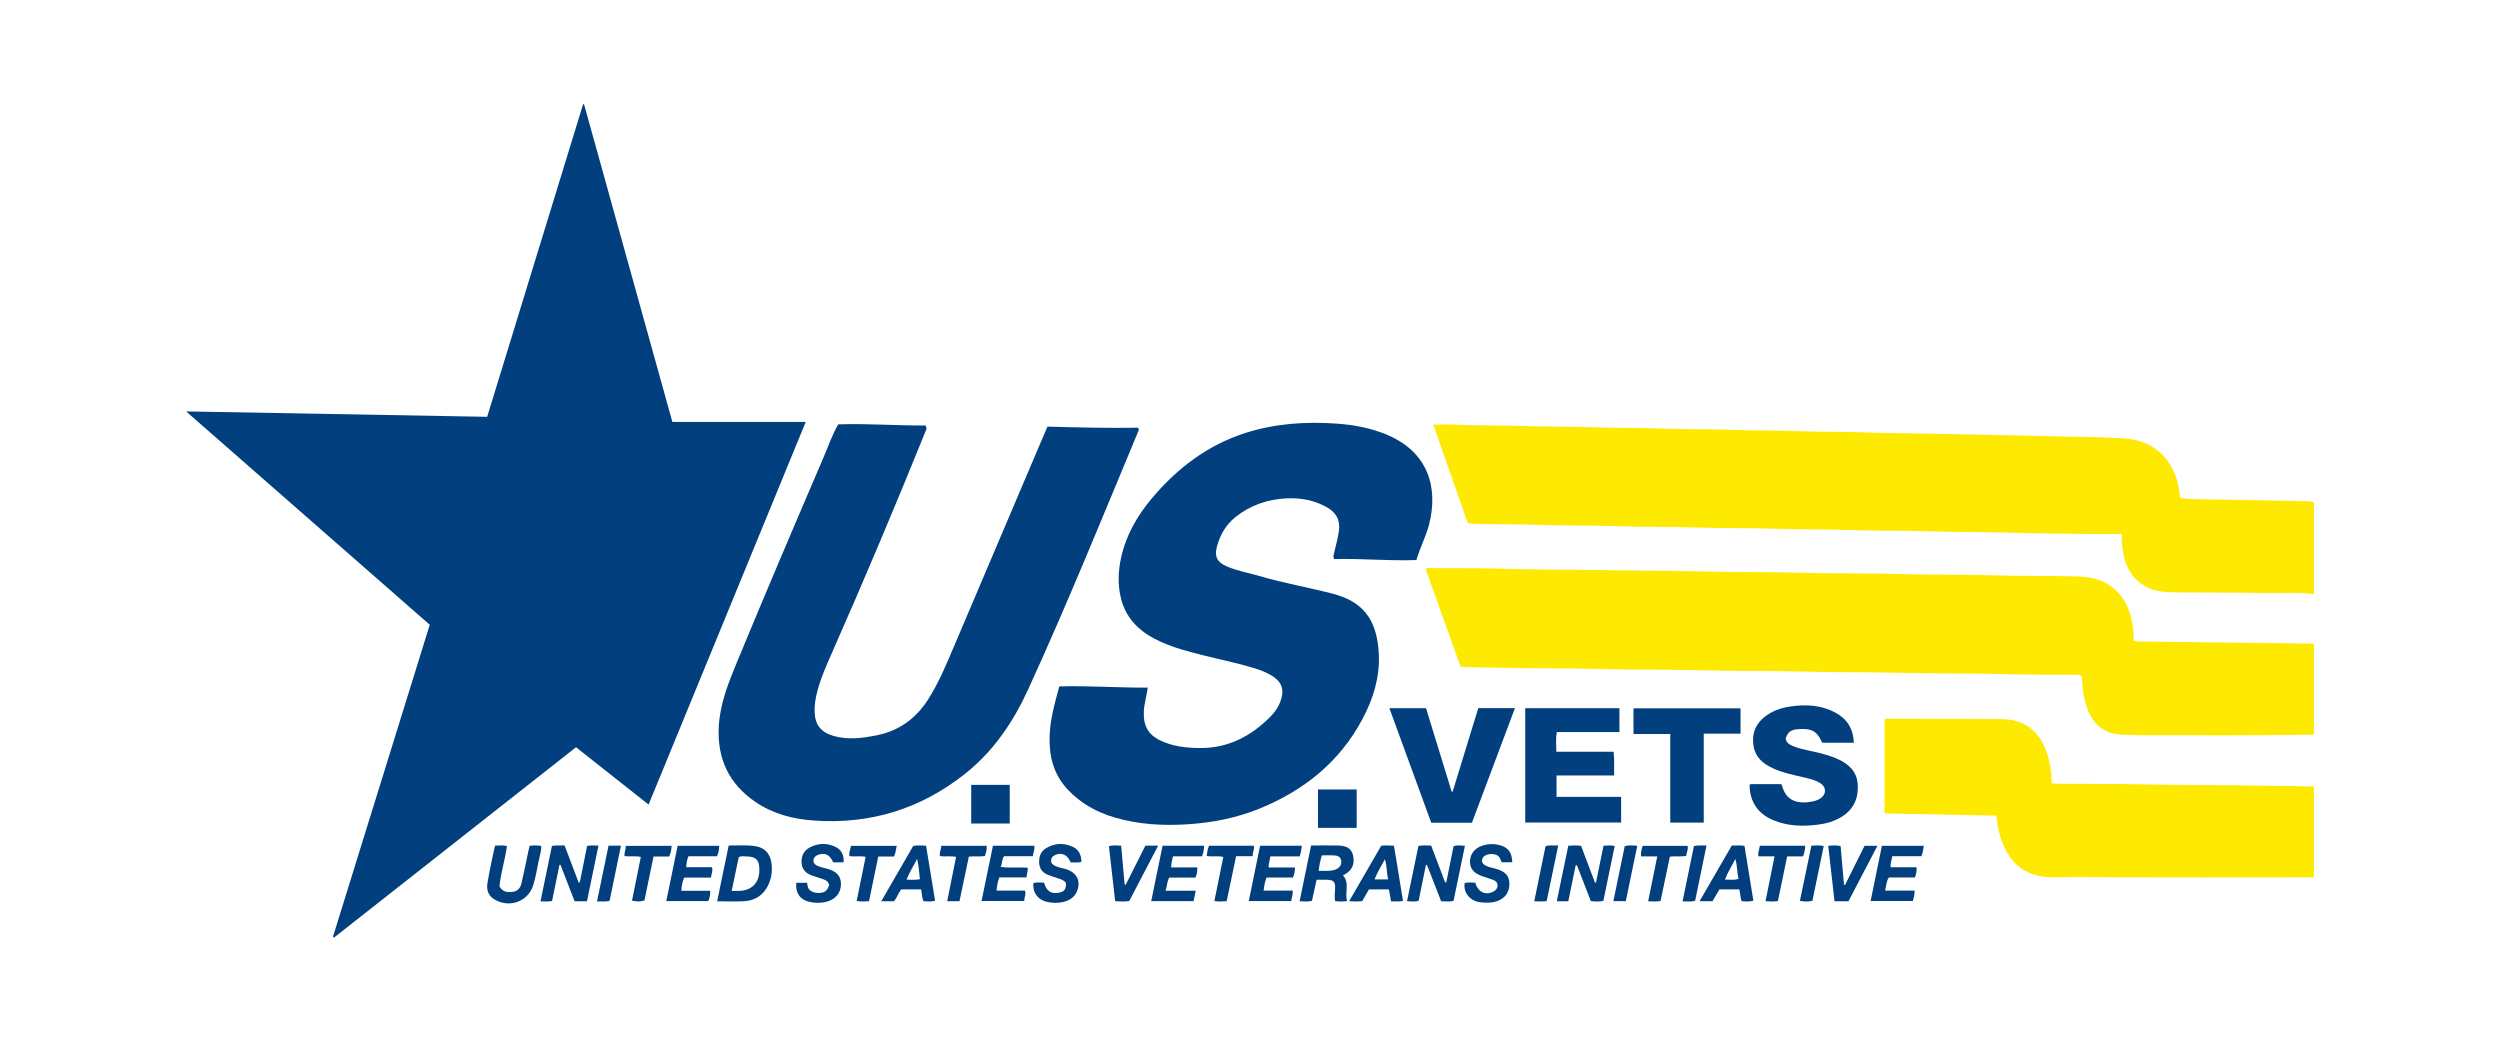 <?xml version="1.0" encoding="utf-8"?>
<!-- Generator: Adobe Illustrator 18.1.1, SVG Export Plug-In . SVG Version: 6.00 Build 0)  -->
<!DOCTYPE svg PUBLIC "-//W3C//DTD SVG 1.1//EN" "http://www.w3.org/Graphics/SVG/1.1/DTD/svg11.dtd">
<svg version="1.1" xmlns="http://www.w3.org/2000/svg" xmlns:xlink="http://www.w3.org/1999/xlink" x="0px" y="0px"
	 viewBox="0 0 600 250" enable-background="new 0 0 600 250" xml:space="preserve">
<g id="BBBS_Logo">
</g>
<g id="Habitat_Logo">
</g>
<g id="YMCA_Logo">
</g>
<g id="US_Vets_Logo">
	<g>
		<path fill="#FEE901" d="M555.334,176.278c-0.155,0.014-0.31,0.038-0.465,0.041c-13.602,0.212-27.206,0.161-40.809,0.14
			c-1.448-0.002-2.898-0.138-4.351-0.141c-4.131-0.007-7.002-1.936-8.558-5.762c-0.766-1.884-1.227-3.847-1.332-5.889
			c-0.042-0.824-0.141-1.645-0.211-2.44c-0.566-0.386-1.151-0.274-1.703-0.279c-5.244-0.049-10.49,0.006-15.73-0.14
			c-8.407-0.234-16.818-0.086-25.223-0.316c-7.94-0.218-15.883-0.082-23.82-0.305c-8.303-0.234-16.61-0.086-24.91-0.317
			c-7.992-0.223-15.987-0.081-23.977-0.306c-8.303-0.233-16.61-0.096-24.91-0.333c-2.898-0.083-5.805,0.04-8.794-0.229
			c-2.787-7.79-5.575-15.587-8.366-23.388c0.363-0.418,0.802-0.271,1.179-0.268c6.23,0.042,12.464-0.016,18.689,0.182
			c6.59,0.21,13.18,0.138,19.77,0.264c8.978,0.17,17.96,0.131,26.936,0.357c7.681,0.193,15.364,0.076,23.041,0.301
			c7.991,0.234,15.987,0.086,23.975,0.317c7.681,0.223,15.365,0.062,23.042,0.313c6.746,0.22,13.494,0.07,20.238,0.286
			c6.866,0.221,11.306,4.04,12.646,10.83c0.3,1.522,0.369,3.063,0.402,4.487c0.478,0.334,0.851,0.259,1.207,0.264
			c6.331,0.084,12.661,0.168,18.992,0.245c7.681,0.093,15.363,0.179,23.044,0.269C555.334,161.733,555.334,169.005,555.334,176.278z
			"/>
		<path fill="#FEE901" d="M555.334,142.616c-3.561-0.535-7.148-0.23-10.722-0.288c-7.218-0.117-14.438-0.082-21.657-0.15
			c-1.655-0.016-3.345-0.014-4.956-0.334c-4.671-0.93-7.692-4.379-8.466-9.399c-0.205-1.326-0.365-2.656-0.316-4.279
			c-2.205,0-4.316,0.023-6.426-0.004c-7.059-0.093-14.121-0.11-21.176-0.337c-5.917-0.191-11.835-0.081-17.749-0.291
			c-6.642-0.236-13.29-0.097-19.929-0.33c-5.813-0.204-11.627-0.087-17.437-0.29c-6.745-0.235-13.497-0.11-20.24-0.332
			c-6.124-0.202-12.252-0.081-18.373-0.301c-6.434-0.232-12.874-0.089-19.305-0.323c-4.672-0.17-9.343-0.113-14.013-0.219
			c-0.721-0.016-1.441-0.075-2.275-0.12c-2.764-7.888-5.515-15.741-8.31-23.718c1.95,0,3.751-0.084,5.543,0.016
			c5.083,0.284,10.173,0.1,15.256,0.297c6.018,0.233,12.044,0.114,18.06,0.337c5.294,0.196,10.59,0.08,15.88,0.297
			c5.655,0.232,11.317,0.095,16.968,0.322c5.292,0.213,10.588,0.084,15.875,0.305c5.448,0.228,10.901,0.087,16.344,0.32
			c4.929,0.211,9.859,0.164,14.788,0.278c10.273,0.236,20.55,0.359,30.821,0.667c4.046,0.121,8.098,0.049,12.137,0.298
			c1.963,0.121,3.933,0.065,5.892,0.394c6.451,1.083,10.295,5.616,11.378,11.785c0.133,0.759,0.241,1.522,0.372,2.354
			c2.343,0.238,4.666,0.25,6.986,0.293c7.836,0.143,15.673,0.281,23.509,0.433c0.514,0.01,1.026,0.125,1.54,0.191
			C555.334,127.863,555.334,135.239,555.334,142.616z"/>
		<path fill="#FEE901" d="M555.334,210.563c-8.932,0.008-17.864,0.02-26.796,0.022c-5.661,0.001-11.321-0.011-16.982-0.022
			c-6.128-0.012-12.258-0.131-18.384-0.019c-7.667,0.14-11.418-3.918-13.253-10.282c-0.401-1.392-0.608-2.826-0.797-4.511
			c-8.925-0.175-17.823-0.35-26.837-0.527c0-7.554,0-15.047,0-22.564c0.405-0.31,0.888-0.162,1.334-0.161
			c8.88,0.02,17.761,0.048,26.641,0.084c5.389,0.022,9.05,2.624,10.841,7.691c0.869,2.46,1.277,5.006,1.316,7.677
			c1.329,0.251,2.623,0.139,3.9,0.154c6.022,0.073,12.047,0.009,18.068,0.148c9.914,0.228,19.83,0.109,29.742,0.328
			c3.736,0.082,7.472,0.06,11.207,0.164C555.334,196.018,555.334,203.29,555.334,210.563z"/>
		<path fill="#013F7E" d="M79.908,224.83c7.728-24.909,15.457-49.817,23.233-74.88c-19.388-16.979-38.8-33.979-58.475-51.21
			c24.295,0.435,48.192,0.863,72.254,1.294c7.677-25.011,15.346-49.998,23.015-74.985c0.076-0.016,0.152-0.033,0.228-0.049
			c7.06,25.391,14.12,50.783,21.205,76.264c10.608,0,21.137,0,32.008,0c-12.607,30.696-25.122,61.169-37.715,91.831
			c-5.841-4.614-11.564-9.136-17.418-13.761C118.895,194.553,99.541,209.776,80.187,225
			C80.094,224.943,80.001,224.887,79.908,224.83z"/>
		<path fill="#013F7E" d="M254.238,164.734c7.171-0.202,14.153,0.352,21.236,0.285c-0.29,1.548-0.556,2.958-0.816,4.369
			c-0.151,0.821-0.164,1.651-0.135,2.483c0.089,2.626,1.301,4.507,3.658,5.698c3.1,1.565,6.431,1.934,9.823,1.959
			c6.742,0.048,12.216-2.823,16.861-7.493c1.368-1.375,2.381-2.969,2.789-4.937c0.4-1.926-0.246-3.356-1.755-4.475
			c-1.478-1.095-3.174-1.738-4.914-2.272c-4.017-1.233-8.138-2.054-12.207-3.081c-3.417-0.863-6.829-1.741-10.061-3.183
			c-4.71-2.1-8.367-5.21-9.673-10.443c-0.818-3.279-0.696-6.586,0.035-9.872c1.199-5.39,3.879-10.038,7.392-14.205
			c6.102-7.239,13.432-12.807,22.549-15.697c7.109-2.254,14.441-2.729,21.851-2.198c4.108,0.294,8.122,1.043,11.943,2.64
			c9.898,4.136,12.48,12.618,10.142,21.651c-0.738,2.85-2.168,5.478-3.015,8.446c-6.626,0.241-13.185-0.397-19.734-0.243
			c-0.329-0.538-0.128-0.969-0.026-1.41c0.409-1.765,0.892-3.51,1.155-5.313c0.38-2.608-0.649-4.436-2.862-5.688
			c-3.022-1.711-6.315-2.325-9.737-2.149c-4.51,0.232-8.635,1.62-12.203,4.469c-2.318,1.851-3.713,4.31-4.476,7.118
			c-0.645,2.375,0.051,3.726,2.356,4.733c2.528,1.105,5.262,1.544,7.891,2.322c5.768,1.706,11.704,2.721,17.519,4.231
			c6.937,1.802,10.681,5.796,11.094,14.512c0.263,5.547-1.319,10.654-3.885,15.5c-5.469,10.331-13.999,17.163-24.667,21.54
			c-5.574,2.287-11.402,3.42-17.394,3.798c-5.889,0.372-11.717,0.045-17.413-1.622c-4.303-1.259-8.108-3.351-11.236-6.645
			c-3.452-3.636-4.566-8.029-4.418-12.865C252.026,172.617,253.151,168.73,254.238,164.734z"/>
		<path fill="#013F7E" d="M201.178,101.847c7.137-0.239,14.104,0.326,20.919,0.263c0.466,0.647,0.188,1.017,0.037,1.389
			c-7.24,17.911-14.741,35.712-22.556,53.381c-1.444,3.264-2.878,6.546-3.669,10.06c-0.276,1.225-0.407,2.454-0.399,3.703
			c0.022,3.179,1.399,5.037,4.445,5.947c3.498,1.044,6.985,0.574,10.467-0.122c5.394-1.08,9.435-4.056,12.371-8.673
			c2.546-4.003,4.335-8.364,6.181-12.698c7.307-17.153,14.588-34.316,21.879-51.475c0.16-0.377,0.332-0.749,0.547-1.233
			c7.272,0.199,14.525,0.372,21.737,0.267c0.317,0.446,0.091,0.758-0.04,1.073c-8.601,20.652-17.021,41.382-26.336,61.727
			c-3.579,7.817-8.325,14.848-15.147,20.255c-10.668,8.455-22.805,12.199-36.405,11.21c-5.007-0.364-9.718-1.611-13.896-4.45
			c-6.375-4.333-9.218-10.415-8.805-18.098c0.293-5.443,2.272-10.401,4.31-15.332c6.804-16.466,13.788-32.857,20.817-49.228
			C198.778,107.154,199.69,104.391,201.178,101.847z"/>
		<path fill="#013F7E" d="M444.929,178.251c-2.616,0-5.099,0-7.59,0c-1.283-2.793-2.444-3.461-5.675-3.257
			c-1.84,0.116-2.571,0.644-3.109,2.256c0.173,1.059,0.973,1.5,1.871,1.856c1.891,0.75,3.902,1.037,5.862,1.518
			c1.665,0.408,3.307,0.874,4.868,1.59c2.619,1.201,4.511,3.03,4.7,6.058c0.202,3.23-0.919,5.891-3.751,7.696
			c-1.793,1.143-3.777,1.704-5.849,1.958c-3.647,0.448-7.256,0.347-10.709-1.099c-3.696-1.548-5.665-4.532-5.641-8.496
			c0.134-0.047,0.276-0.141,0.419-0.142c2.386-0.009,4.771-0.006,7.111-0.006c0.113,0.135,0.217,0.204,0.24,0.293
			c0.831,3.311,3.167,4.622,7.049,3.921c0.764-0.138,1.52-0.329,2.182-0.78c1.423-0.97,1.473-2.622,0.055-3.59
			c-1.222-0.835-2.664-1.125-4.073-1.463c-2.519-0.604-5.073-1.1-7.44-2.201c-2.247-1.046-4.075-2.516-4.566-5.127
			c-0.532-2.836,0.253-5.232,2.506-7.09c1.816-1.497,3.968-2.232,6.247-2.579c3.764-0.573,7.456-0.373,10.887,1.481
			C443.29,172.542,444.788,174.876,444.929,178.251z"/>
		<path fill="#013F7E" d="M373.569,186.11c0,1.754,0,3.345,0,5.131c5.113,0,10.265,0,15.5,0c0,2.141,0,4.09,0,6.161
			c-7.638,0-15.283,0-23.013,0c0-9.104,0-18.215,0-27.427c7.544,0,15.034,0,22.611,0c0,1.908,0,3.748,0,5.718
			c-5.027,0-9.99,0-15.036,0c-0.283,1.589-0.127,3.065-0.108,4.717c4.59,0,9.125,0,13.74,0c0.242,1.958,0.068,3.747,0.122,5.7
			C382.736,186.11,378.195,186.11,373.569,186.11z"/>
		<path fill="#013F7E" d="M348.639,189.987c2.044-6.663,4.087-13.326,6.146-20.036c2.915,0,5.751,0,8.801,0
			c-3.462,9.223-6.887,18.351-10.326,27.513c-3.258,0-6.462,0-9.758,0c-3.336-9.128-6.667-18.242-10.047-27.49
			c2.959,0,5.782,0,8.793,0c2.036,6.631,4.094,13.331,6.152,20.031C348.479,189.999,348.559,189.993,348.639,189.987z"/>
		<path fill="#013F7E" d="M400.862,197.418c0-7.104,0-14.094,0-21.256c-2.998,0-5.878,0-8.827,0c0-2.128,0-4.084,0-6.165
			c8.532,0,17.059,0,25.692,0c0,1.983,0,3.971,0,6.08c-2.911,0-5.805,0-8.828,0c0,7.157,0,14.197,0,21.341
			C406.205,197.418,403.641,197.418,400.862,197.418z"/>
		<path fill="#013F7E" d="M376.394,202.98c1.107-0.095,2.034-0.113,3.061,0.012c1.102,2.92,2.213,5.863,3.324,8.806
			c0.086,0.009,0.172,0.018,0.258,0.027c0.602-2.953,1.204-5.906,1.805-8.854c0.952-0.068,1.763-0.131,2.687,0.06
			c-0.913,4.419-1.812,8.77-2.724,13.184c-1.002,0.216-1.965,0.152-3.001,0.049c-1.112-2.863-2.224-5.725-3.336-8.587
			c-0.102,0.005-0.205,0.01-0.307,0.016c-0.589,2.859-1.178,5.719-1.773,8.605c-0.905,0-1.725,0-2.757,0
			C374.566,211.793,375.482,207.374,376.394,202.98z"/>
		<path fill="#013F7E" d="M348.854,216.209c-1.008,0.24-1.93,0.114-2.982,0.099c-1.128-2.901-2.263-5.82-3.398-8.739
			c-0.085,0.005-0.17,0.011-0.254,0.016c-0.577,2.839-1.154,5.678-1.743,8.577c-0.843,0.343-1.702,0.152-2.789,0.131
			c0.922-4.479,1.822-8.852,2.725-13.236c1.05-0.28,2.016-0.095,3.06-0.128c1.137,2.998,2.248,5.925,3.359,8.853
			c0.091-0.005,0.182-0.01,0.274-0.014c0.584-2.896,1.167-5.792,1.756-8.712c0.868-0.239,1.678-0.149,2.721-0.075
			C350.661,207.442,349.76,211.814,348.854,216.209z"/>
		<path fill="#013F7E" d="M140.876,216.302c-1.061,0-1.936,0-2.969,0c-1.126-2.902-2.259-5.826-3.393-8.751
			c-0.078-0.002-0.155-0.004-0.233-0.007c-0.592,2.884-1.184,5.769-1.781,8.683c-0.897,0.204-1.708,0.086-2.779,0.103
			c0.934-4.537,1.837-8.918,2.74-13.303c1.002-0.222,1.933-0.056,3.031-0.139c1.127,2.969,2.252,5.935,3.378,8.901
			c0.095-0.012,0.191-0.024,0.286-0.036c0.58-2.902,1.161-5.803,1.744-8.719c0.867-0.21,1.685-0.112,2.73-0.088
			C142.707,207.421,141.806,211.795,140.876,216.302z"/>
		<path fill="#013F7E" d="M172.117,216.313c0.942-4.556,1.842-8.903,2.77-13.391c2.191,0.023,4.362-0.183,6.517,0.177
			c2.016,0.336,3.336,1.684,3.689,3.698c0.35,1.994,0.117,3.946-0.782,5.756c-1.156,2.327-3.129,3.588-5.696,3.737
			C176.553,216.409,174.478,216.313,172.117,216.313z M175.603,213.818c0.791,0,1.35,0.021,1.908-0.004
			c2.911-0.131,4.664-1.927,4.737-4.838c0.065-2.593-0.776-3.458-3.385-3.443c-0.504,0.003-1.034-0.138-1.558,0.18
			C176.759,208.311,176.208,210.934,175.603,213.818z"/>
		<path fill="#013F7E" d="M279.015,202.981c3.37,0,6.618,0,9.969,0c-0.03,0.859-0.146,1.644-0.508,2.536c-2.286,0-4.594,0-6.978,0
			c-0.137,0.92-0.474,1.673-0.407,2.66c2.082,0,4.131,0,6.272,0c-0.003,0.916-0.096,1.651-0.456,2.44c-2.11,0-4.218,0-6.291,0
			c-0.563,0.97-0.485,1.991-0.884,3.152c2.462,0,4.794,0,7.246,0c-0.205,0.979-0.36,1.719-0.525,2.505c-3.391,0-6.688,0-10.164,0
			C277.2,211.832,278.091,207.489,279.015,202.981z"/>
		<path fill="#013F7E" d="M302.421,202.973c3.423,0,6.675,0,10.018,0c-0.104,0.876-0.213,1.672-0.521,2.566
			c-2.346,0-4.656,0-7.048,0c-0.088,0.926-0.453,1.674-0.384,2.646c2.108,0,4.161,0,6.312,0c-0.031,0.906-0.137,1.641-0.488,2.424
			c-2.12,0-4.23,0-6.322,0c-0.444,0.997-0.563,1.968-0.72,3.134c2.342,0,4.641,0,6.969,0c0.12,0.977-0.268,1.676-0.337,2.51
			c-3.355,0-6.655,0-10.189,0C300.611,211.841,301.503,207.469,302.421,202.973z"/>
		<path fill="#013F7E" d="M159.907,216.26c0.924-4.492,1.82-8.844,2.729-13.264c3.35,0,6.639,0,9.957,0
			c0.056,0.888-0.165,1.666-0.503,2.514c-2.267,0-4.539,0-6.856,0c-0.373,0.822-0.488,1.622-0.538,2.619c2.068,0,4.112,0,6.18,0
			c0.288,0.958-0.173,1.639-0.248,2.487c-2.174,0-4.283,0-6.431,0c-0.419,1.041-0.648,2.007-0.657,3.183c2.341,0,4.599,0,6.907,0
			c0.045,0.927-0.149,1.659-0.435,2.461C166.723,216.26,163.428,216.26,159.907,216.26z"/>
		<path fill="#013F7E" d="M238.311,202.969c3.454,0,6.665,0,9.918,0c0.167,0.9-0.251,1.639-0.361,2.526c-2.342,0-4.612,0-6.879,0
			c-0.604,0.779-0.39,1.667-0.829,2.57c2.266,0.312,4.377,0.015,6.503,0.203c0.082,0.789-0.275,1.448-0.303,2.303
			c-2.222,0-4.378,0-6.536,0c-0.355,1.072-0.559,2.02-0.657,3.175c2.299,0,4.555,0,6.799,0c0.41,0.961-0.232,1.636-0.114,2.49
			c-3.458,0-6.803,0-10.278,0C236.489,211.807,237.395,207.412,238.311,202.969z"/>
		<path fill="#013F7E" d="M461.721,202.988c-0.197,0.87-0.189,1.65-0.596,2.498c-2.26,0-4.571,0-6.973,0
			c-0.142,0.914-0.507,1.662-0.396,2.664c2.042,0,4.093,0,6.21,0c0.095,0.934-0.111,1.655-0.381,2.433c-2.091,0-4.157,0-6.251,0
			c-0.646,0.925-0.593,1.987-0.907,3.154c2.391,0,4.691,0,7.093,0c-0.036,0.943-0.187,1.672-0.438,2.495c-3.299,0-6.596,0-10.131,0
			c0.903-4.422,1.798-8.804,2.705-13.245C454.99,202.988,458.245,202.988,461.721,202.988z"/>
		<path fill="#013F7E" d="M314.658,202.912c2.283,0,4.359-0.031,6.434,0.008c2.213,0.042,3.282,0.782,3.656,2.426
			c0.456,2.005-0.244,3.543-2.075,4.547c-0.131,0.072-0.269,0.132-0.371,0.181c1.715,1.859,0.372,4.119,1.003,6.19
			c-1.025,0.119-1.885,0.116-2.869,0.002c-0.22-1.048-0.054-2.065-0.008-3.081c0.067-1.502-0.359-1.979-1.846-2.038
			c-0.823-0.033-1.649-0.006-2.599-0.006c-0.375,1.705-0.739,3.358-1.109,5.036c-0.941,0.294-1.86,0.139-2.97,0.133
			C312.827,211.822,313.729,207.437,314.658,202.912z M316.478,209.004c0.448,0,0.753,0.001,1.059,0
			c1.086-0.002,2.194,0.085,3.204-0.415c0.805-0.398,1.283-1.028,1.145-1.999c-0.139-0.977-0.846-1.254-1.667-1.296
			c-0.977-0.051-1.96-0.012-2.972-0.012C316.86,206.468,316.642,207.624,316.478,209.004z"/>
		<path fill="#013F7E" d="M118.803,202.949c1.017-0.012,1.929-0.157,2.874,0.099c-0.479,3.33-1.493,6.498-1.808,9.66
			c0.784,1.425,1.932,1.478,3.177,1.331c1.219-0.144,1.848-0.948,2.098-2.009c0.593-2.519,1.091-5.061,1.63-7.593
			c0.096-0.453,0.204-0.904,0.326-1.443c0.94-0.116,1.838-0.148,2.787,0.037c0.057,1.31-0.393,2.487-0.63,3.694
			c-0.369,1.879-0.709,3.773-1.245,5.607c-1.182,4.044-5.772,5.715-9.393,3.499c-1.483-0.907-1.888-2.311-1.634-3.901
			c0.327-2.044,0.775-4.069,1.184-6.1C118.352,204.918,118.568,204.012,118.803,202.949z"/>
		<path fill="#013F7E" d="M202.459,206.96c-0.961,0-1.734,0-2.492,0c-0.778-1.821-2.026-2.416-3.624-1.793
			c-0.64,0.249-1.081,0.636-1.109,1.344c-0.026,0.659,0.394,1.032,0.953,1.283c0.713,0.321,1.473,0.474,2.226,0.669
			c2.396,0.621,3.436,1.807,3.419,3.8c-0.017,2.099-1.421,3.71-3.672,4.212c-1.342,0.3-2.693,0.261-4.015-0.058
			c-2.186-0.529-3.265-2.165-3.037-4.548c0.809,0,1.627,0,2.584,0c0.117,0.685,0.174,1.487,0.889,1.942
			c0.541,0.344,1.131,0.49,1.772,0.495c1.508,0.011,2.102-0.395,2.643-1.858c-0.159-0.98-0.955-1.273-1.744-1.55
			c-0.831-0.291-1.684-0.518-2.509-0.823c-1.445-0.535-2.327-1.536-2.374-3.131c-0.047-1.594,0.611-2.853,2.029-3.586
			c1.954-1.009,4.021-1.08,6.005-0.166C201.891,203.878,202.611,205.161,202.459,206.96z"/>
		<path fill="#013F7E" d="M242.337,188.37c0,3.117,0,6.162,0,9.285c-3.098,0-6.131,0-9.249,0c0-3.097,0-6.137,0-9.285
			C236.124,188.37,239.156,188.37,242.337,188.37z"/>
		<path fill="#013F7E" d="M255.813,211.849c-0.522-0.581-1.136-0.821-1.79-1.02c-0.84-0.255-1.672-0.542-2.49-0.862
			c-1.263-0.495-2.032-1.397-2.128-2.792c-0.104-1.505,0.329-2.81,1.66-3.613c2.051-1.238,4.241-1.314,6.397-0.332
			c1.455,0.662,2.057,1.949,2.08,3.62c-0.891,0.271-1.753,0.1-2.587,0.122c-0.776-1.874-2.185-2.496-3.782-1.736
			c-0.571,0.272-0.915,0.664-0.922,1.307c-0.006,0.595,0.359,0.942,0.84,1.202c0.925,0.501,1.98,0.585,2.957,0.921
			c2.52,0.866,3.46,3.042,2.336,5.436c-0.626,1.332-1.767,2.001-3.115,2.345c-1.38,0.353-2.793,0.314-4.161-0.038
			c-2.248-0.579-3.326-2.456-3.093-4.47c0.842-0.253,1.706-0.097,2.549-0.103c0.59,2.014,1.642,2.735,3.483,2.438
			C255.431,214.051,255.919,213.407,255.813,211.849z"/>
		<path fill="#013F7E" d="M362.942,206.949c-0.886,0-1.657,0-2.579,0c-0.244-0.752-0.508-1.614-1.497-1.859
			c-0.727-0.18-1.426-0.188-2.134,0.095c-0.581,0.232-0.972,0.613-1.036,1.238c-0.067,0.656,0.331,1.045,0.875,1.329
			c0.746,0.39,1.572,0.507,2.367,0.732c2.447,0.691,3.376,1.775,3.321,3.839c-0.057,2.141-1.427,3.69-3.699,4.161
			c-1.077,0.224-2.153,0.181-3.248,0.064c-2.562-0.274-4.184-2.423-3.786-4.64c0.842-0.186,1.703-0.093,2.545-0.065
			c0.576,2.237,2.496,3.145,4.367,2.13c0.587-0.319,0.972-0.784,0.97-1.479c-0.001-0.655-0.409-1.072-0.966-1.287
			c-0.916-0.353-1.866-0.615-2.789-0.949c-1.961-0.711-2.848-1.794-2.859-3.442c-0.011-1.793,1.121-3.289,3.028-3.882
			c1.467-0.457,2.967-0.474,4.439-0.001C362.058,203.51,362.895,204.753,362.942,206.949z"/>
		<path fill="#013F7E" d="M316.315,198.684c0-3.108,0-6.104,0-9.208c3.077,0,6.148,0,9.289,0c0,3.059,0,6.09,0,9.208
			C322.525,198.684,319.492,198.684,316.315,198.684z"/>
		<path fill="#013F7E" d="M323.789,216.298c2.633-4.551,5.158-8.915,7.706-13.319c1.009-0.106,1.974-0.093,3.062-0.005
			c0.721,4.412,1.436,8.78,2.159,13.204c-0.999,0.315-1.908,0.097-2.87,0.153c-0.174-0.996-0.332-1.898-0.503-2.88
			c-1.578,0-3.164,0-4.795,0c-0.526,0.92-1.06,1.854-1.608,2.812C325.946,216.399,324.992,216.352,323.789,216.298z
			 M333.148,211.057c-0.361-1.624-0.268-3.194-0.759-4.839c-0.906,1.625-1.798,3.108-2.504,4.839
			C330.98,211.057,331.936,211.057,333.148,211.057z"/>
		<path fill="#013F7E" d="M219.173,203.017c1.026-0.174,1.953-0.118,3.083-0.042c0.715,4.349,1.433,8.718,2.167,13.187
			c-1,0.311-1.9,0.172-2.78,0.119c-0.444-0.898-0.329-1.867-0.585-2.828c-1.577,0-3.116,0-4.73,0
			c-0.721,0.79-1.006,1.948-1.777,2.845c-0.914,0-1.84,0-3.05,0C214.114,211.776,216.653,207.379,219.173,203.017z M220.777,211.004
			c-0.196-1.583-0.255-3.131-0.664-4.865c-0.916,1.746-1.85,3.22-2.545,4.979C218.809,211.097,219.778,211.257,220.777,211.004z"/>
		<path fill="#013F7E" d="M415.624,202.937c1.137-0.018,2.062-0.089,3.048,0.07c0.717,4.404,1.422,8.733,2.14,13.149
			c-1.016,0.316-1.919,0.179-2.814,0.122c-0.342-0.918-0.337-1.862-0.55-2.83c-1.576,0-3.116,0-4.781,0
			c-0.522,0.894-1.088,1.865-1.66,2.845c-0.987,0-1.912,0-3.108,0C410.512,211.777,413.058,207.375,415.624,202.937z
			 M416.481,206.166c-0.867,1.697-1.809,3.181-2.509,4.938c1.21-0.027,2.216,0.212,3.274-0.189
			C416.87,209.364,416.985,207.82,416.481,206.166z"/>
		<path fill="#013F7E" d="M443.631,216.301c-1.109,0-2.14,0-3.344,0c-0.503-4.427-1.002-8.83-1.511-13.308
			c1.053-0.1,1.962-0.16,2.963,0.056c0.276,3.116,0.547,6.186,0.819,9.256c0.082,0.031,0.164,0.063,0.246,0.094
			c1.577-3.16,3.154-6.321,4.696-9.412c1.05,0,1.963,0,3.087,0C448.217,207.523,445.924,211.911,443.631,216.301z"/>
		<path fill="#013F7E" d="M274.892,202.958c0.967,0,1.893,0,3.06,0c-2.342,4.49-4.628,8.873-6.936,13.297
			c-1.108,0.155-2.181,0.112-3.377,0.012c-0.499-4.386-0.995-8.753-1.497-13.173c0.97-0.328,1.882-0.151,2.938-0.138
			c0.278,3.124,0.553,6.202,0.827,9.28c0.082,0.045,0.164,0.091,0.246,0.136C271.729,209.241,273.306,206.109,274.892,202.958z"/>
		<path fill="#013F7E" d="M426.698,216.254c-1.005,0.144-1.87,0.105-2.97,0.035c0.719-3.594,1.42-7.099,2.154-10.765
			c-1.401,0-2.628,0-3.874,0c-0.179-0.981,0.254-1.715,0.359-2.553c3.633,0,7.194,0,10.877,0c-0.011,0.872-0.176,1.652-0.511,2.567
			c-1.229,0-2.5,0-3.817,0C428.167,209.157,427.446,212.64,426.698,216.254z"/>
		<path fill="#013F7E" d="M208.566,216.296c-1.027,0.046-1.937,0.13-2.964-0.075c0.719-3.534,1.428-7.018,2.152-10.578
			c-1.307-0.27-2.601,0.013-3.924-0.189c-0.087-0.881,0.248-1.627,0.419-2.446c3.658,0,7.253,0,10.972,0
			c-0.233,0.899-0.214,1.73-0.688,2.564c-1.22,0-2.449,0-3.751,0C210.042,209.152,209.322,212.635,208.566,216.296z"/>
		<path fill="#013F7E" d="M229.459,205.656c-1.343-0.285-2.593,0-3.866-0.198c-0.201-0.873,0.294-1.606,0.33-2.471
			c3.649,0,7.211,0,10.824,0c0.245,0.846-0.178,1.595-0.346,2.434c-1.224,0.252-2.47-0.006-3.88,0.174
			c-0.737,3.509-1.487,7.081-2.244,10.688c-0.976,0-1.842,0-2.949,0C228.041,212.727,228.746,209.213,229.459,205.656z"/>
		<path fill="#013F7E" d="M294.404,216.281c-0.993,0.072-1.91,0.135-2.949-0.039c0.717-3.55,1.421-7.033,2.136-10.569
			c-1.335-0.342-2.639,0.028-3.981-0.252c0.169-0.826,0.146-1.649,0.571-2.445c3.558,0,7.113,0,10.714,0
			c0.268,0.892-0.358,1.599-0.237,2.508c-1.387,0-2.615,0-3.994,0C295.901,209.129,295.154,212.698,294.404,216.281z"/>
		<path fill="#013F7E" d="M397.744,205.529c-1.437,0-2.618,0-3.895,0c-0.129-0.916,0.155-1.675,0.399-2.528c3.563,0,7.115,0,10.76,0
			c0.267,0.834-0.282,1.567-0.298,2.39c-1.265,0.302-2.515,0.014-3.938,0.206c-0.738,3.504-1.49,7.076-2.244,10.661
			c-0.993,0.156-1.902,0.073-2.965,0.061C396.298,212.681,397.002,209.199,397.744,205.529z"/>
		<path fill="#013F7E" d="M161.199,203c-0.091,0.908-0.151,1.722-0.63,2.562c-1.189,0-2.421,0-3.722,0
			c-0.741,3.58-1.463,7.069-2.181,10.539c-1.213,0.317-1.493,0.323-2.984,0.053c0.704-3.489,1.408-6.977,2.117-10.492
			c-1.322-0.304-2.578,0.005-3.89-0.218c-0.175-0.855,0.366-1.575,0.261-2.443C153.943,203,157.546,203,161.199,203z"/>
		<path fill="#013F7E" d="M431.979,216.215c0.926-4.46,1.838-8.848,2.751-13.247c1.026-0.045,1.94-0.165,2.965,0.084
			c-0.911,4.406-1.81,8.749-2.722,13.16C433.995,216.421,433.051,216.398,431.979,216.215z"/>
		<path fill="#013F7E" d="M146.051,202.96c1.013,0,1.881,0,2.979,0c-0.917,4.452-1.818,8.83-2.723,13.224
			c-0.959,0.298-1.879,0.11-3.026,0.162C144.221,211.804,145.134,207.391,146.051,202.96z"/>
		<path fill="#013F7E" d="M390.191,216.276c-1.102,0-1.968,0-2.981,0c0.916-4.436,1.812-8.778,2.719-13.173
			c0.966-0.335,1.922-0.191,3.017-0.108C392.021,207.455,391.111,211.84,390.191,216.276z"/>
		<path fill="#013F7E" d="M373.975,202.893c-0.95,4.585-1.858,8.962-2.77,13.361c-0.985,0.148-1.847,0.095-2.983,0.047
			c0.915-4.462,1.81-8.821,2.708-13.202C371.924,202.729,372.875,203,373.975,202.893z"/>
		<path fill="#013F7E" d="M406.546,203.052c1.024-0.255,1.889-0.089,3.016-0.144c-0.928,4.514-1.824,8.876-2.725,13.259
			c-0.95,0.334-1.868,0.12-3.024,0.177C404.737,211.851,405.633,207.492,406.546,203.052z"/>
	</g>
</g>
<g id="Family_Promise_Logo">
</g>
<g id="Catholic_Charities_Logo">
</g>
</svg>
